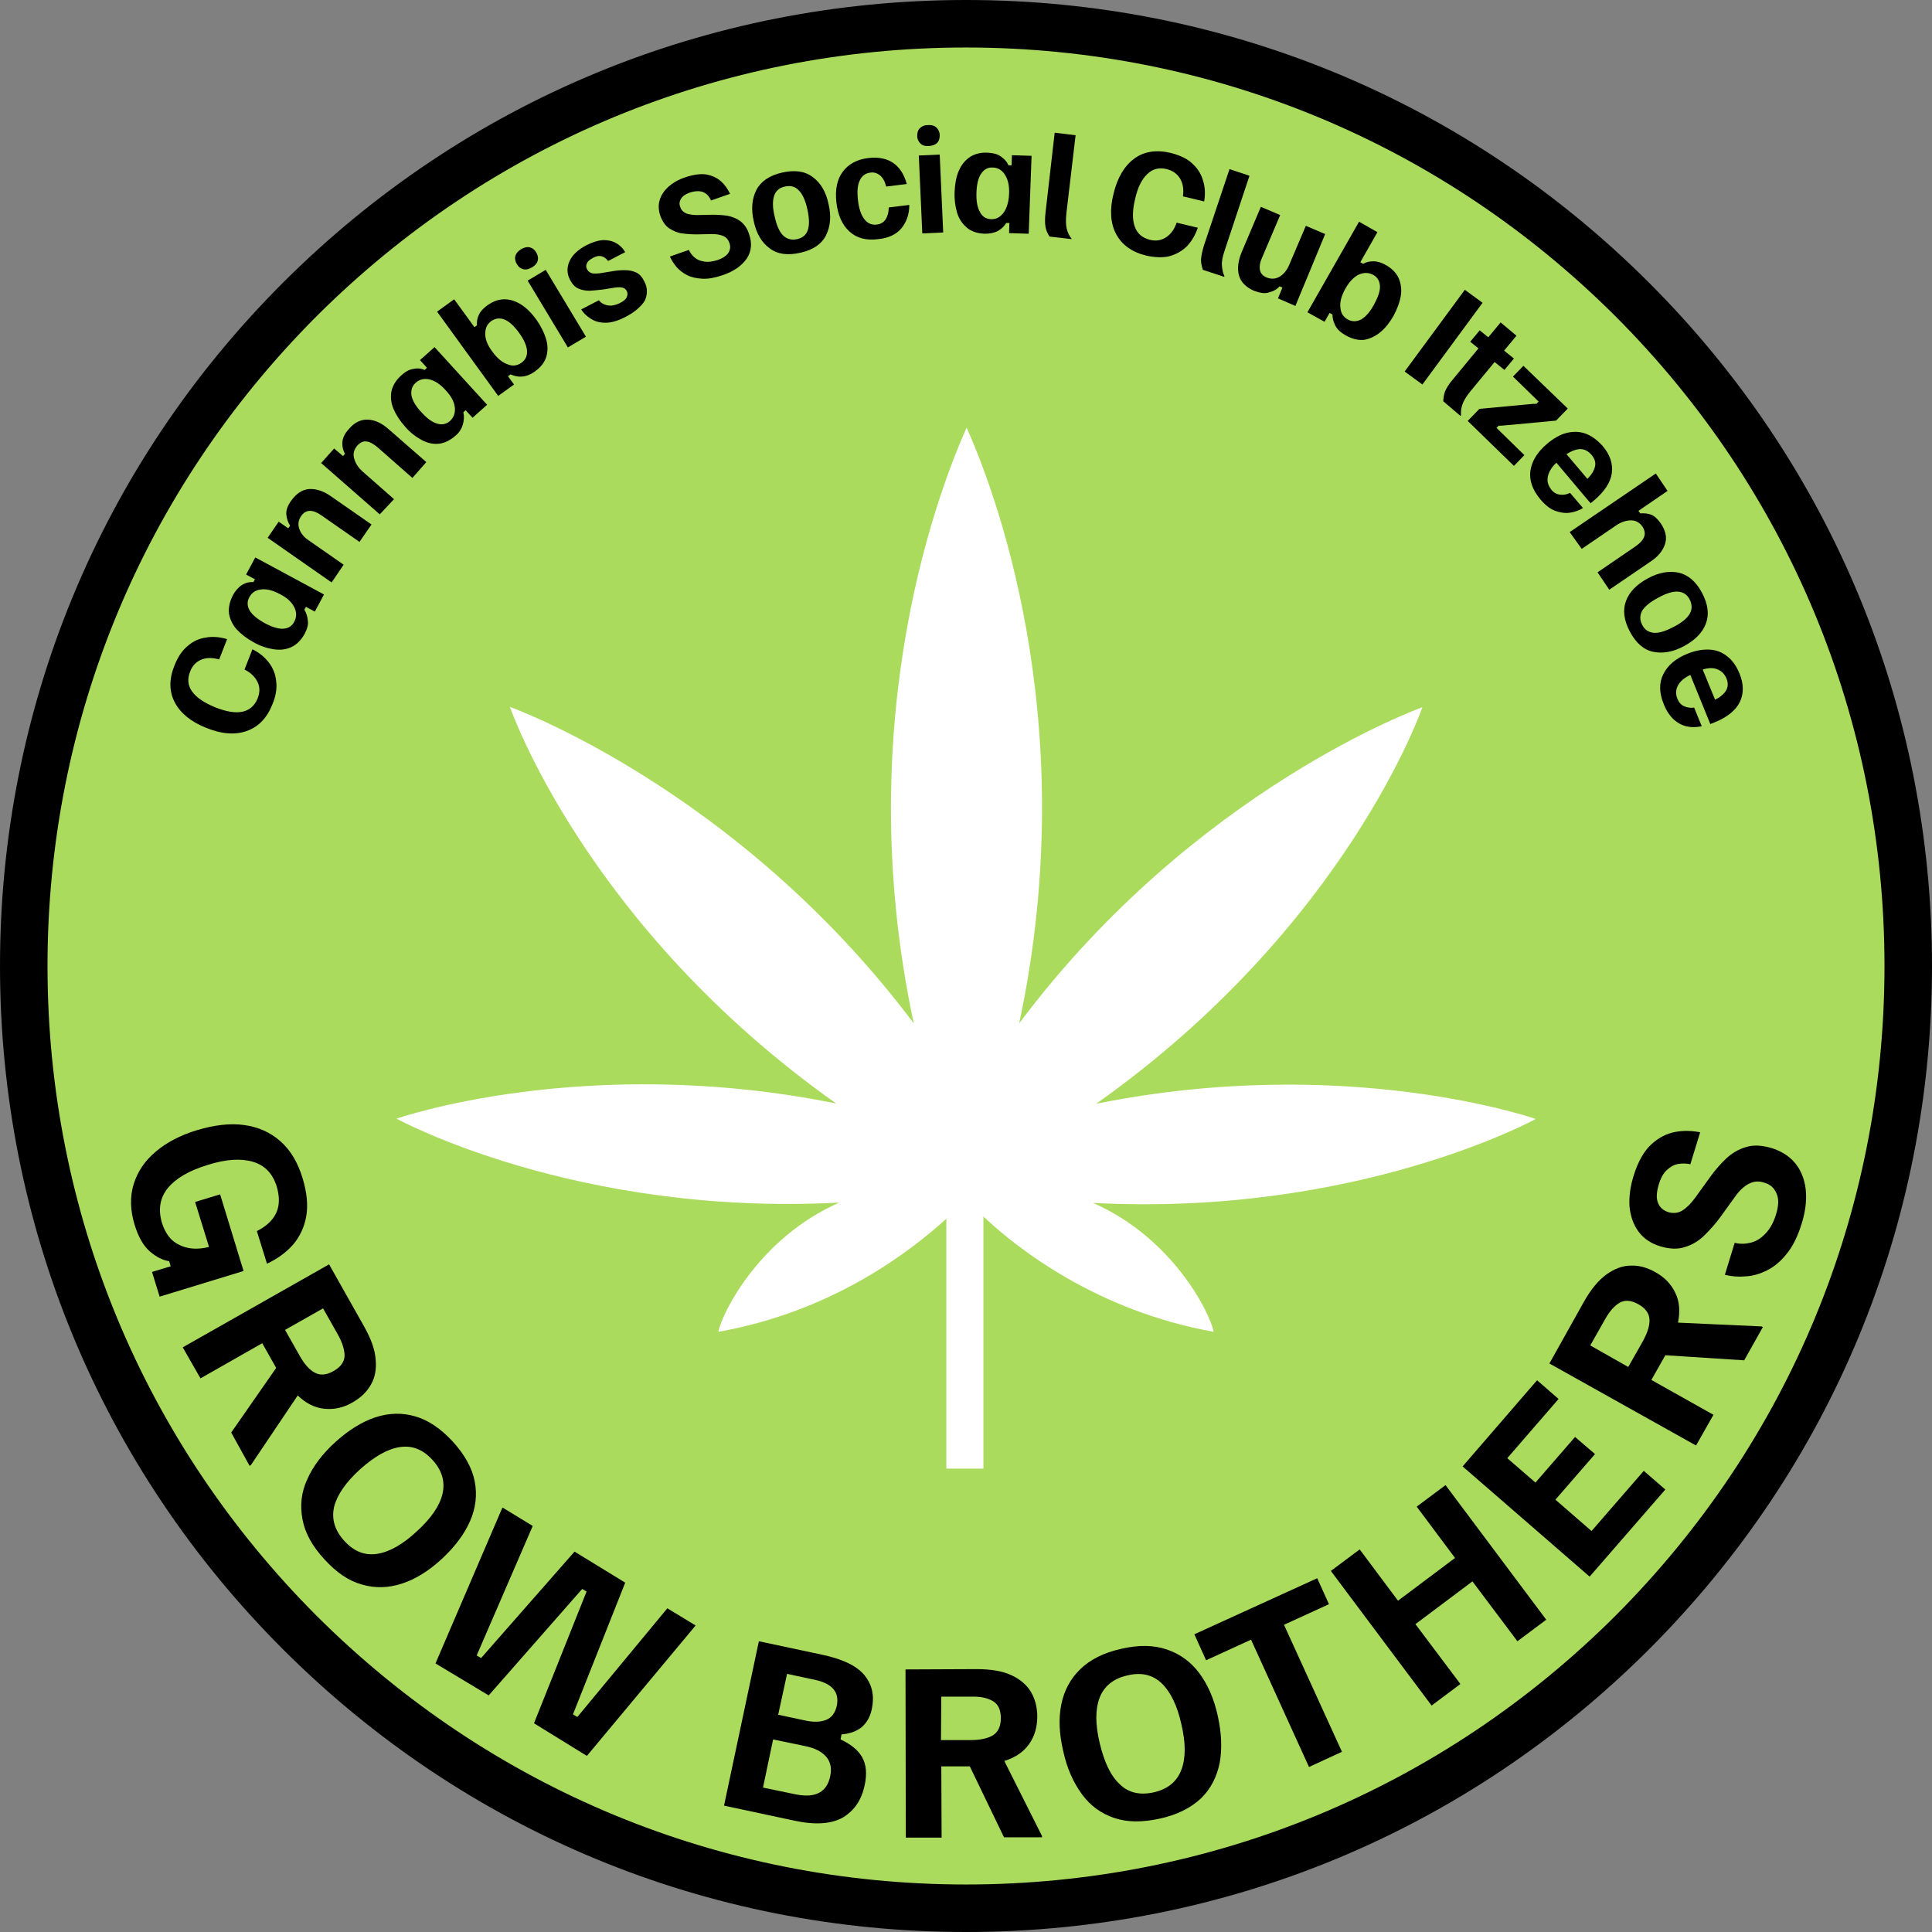 <?xml version="1.0" encoding="utf-8"?>
<!-- Generator: Adobe Illustrator 25.0.1, SVG Export Plug-In . SVG Version: 6.00 Build 0)  -->
<svg version="1.1" id="Ebene_1" xmlns="http://www.w3.org/2000/svg" xmlns:xlink="http://www.w3.org/1999/xlink" x="0px" y="0px"
	 viewBox="0 0 610 610" style="enable-background:new 0 0 610 610;" xml:space="preserve">
<rect x="0" y="0" width="610" height="610" fill="#808080" stroke="none"/>
<style type="text/css">
	.st0{fill:#AADB5D;}
	.st1{fill:#FFFFFF;}
</style>
<g>
	<g>
		<g>
			<path class="st0" d="M305,602.5c-79.5,0-154.2-30.9-210.4-87.1S7.5,384.5,7.5,305c0-79.5,30.9-154.2,87.1-210.4
				S225.5,7.5,305,7.5s154.2,30.9,210.4,87.1s87.1,130.9,87.1,210.4c0,79.5-30.9,154.2-87.1,210.4S384.5,602.5,305,602.5z"/>
			<path d="M305,610c-81.5,0-158.1-31.7-215.7-89.3C31.7,463.1,0,386.5,0,305c0-81.5,31.7-158.1,89.3-215.7S223.5,0,305,0
				s158.1,31.7,215.7,89.3C578.3,146.9,610,223.5,610,305c0,81.5-31.7,158.1-89.3,215.7C463.1,578.3,386.5,610,305,610z M305,15
				c-77.5,0-150.3,30.2-205.1,84.9C45.2,154.7,15,227.5,15,305c0,77.5,30.2,150.3,84.9,205.1C154.7,564.8,227.5,595,305,595
				c77.5,0,150.3-30.2,205.1-84.9C564.8,455.3,595,382.5,595,305c0-77.5-30.2-150.3-84.9-205.1C455.3,45.2,382.5,15,305,15z"/>
		</g>
		<g>
			<path d="M86,222.4c-1.7,4.3-4.4,7.1-8.1,8.4c-3.7,1.3-7.9,1-12.8-1c-4.8-1.9-8.1-4.6-9.9-8c-1.8-3.4-1.9-7.3-0.1-11.7
				c1-2.6,2.4-4.7,4.1-6.1c1.7-1.5,3.6-2.4,5.8-2.7c2.1-0.4,4.4-0.2,6.7,0.5l-2.5,6.4c-2.2-0.6-4.1-0.6-5.7,0.1
				c-1.6,0.7-2.8,1.9-3.5,3.8c-0.9,2.3-0.7,4.4,0.7,6.3c1.4,1.9,3.8,3.5,7.2,4.9c3.5,1.4,6.4,1.9,8.7,1.4c2.2-0.5,3.8-1.9,4.7-4.1
				c0.8-1.9,0.8-3.7,0-5.3c-0.8-1.6-2.1-2.9-4.1-3.9l2.5-6.4c2.2,1.1,3.9,2.5,5.2,4.2c1.3,1.7,2.1,3.7,2.3,5.9
				C87.5,217.3,87.1,219.8,86,222.4z"/>
			<path d="M96.2,200.1c-1.1,2-2.5,3.4-4.2,4.2c-1.7,0.8-3.5,1-5.6,0.7c-2-0.3-4.2-1-6.3-2.2c-2.2-1.2-4-2.6-5.4-4.1
				c-1.3-1.5-2.1-3.2-2.4-5c-0.2-1.8,0.2-3.7,1.2-5.7c0.8-1.5,1.8-2.6,2.9-3.3c1.1-0.7,2.3-1,3.6-0.9l0.5-0.9l-2.8-1.5l2.9-5.4
				l21.7,11.7l-2.9,5.4l-2.8-1.5l-0.5,0.9c0.6,1,1,2.2,1.1,3.5C97.4,197.1,97,198.6,96.2,200.1z M92.9,196.3c0.8-1.5,0.8-3,0-4.6
				c-0.8-1.6-2.3-3-4.5-4.1c-2.2-1.2-4.2-1.7-5.9-1.5c-1.8,0.2-3,1-3.8,2.5c-0.7,1.3-0.7,2.7,0.1,4.1c0.8,1.4,2.4,2.7,4.7,4
				c2.4,1.3,4.4,1.9,6,1.8C91,198.4,92.2,197.7,92.9,196.3z"/>
			<path d="M104.7,183.9l-20.2-14.1l3.5-5.1l3,2.1l0.6-0.8c-0.7-1.1-1.1-2.3-1.2-3.6c-0.1-1.3,0.4-2.8,1.6-4.4
				c1.6-2.2,3.4-3.4,5.6-3.6c2.2-0.1,4.5,0.6,6.9,2.3l12.8,8.9l-3.8,5.5l-11.9-8.3c-1.4-1-2.6-1.5-3.7-1.5c-1.1,0-2,0.5-2.8,1.6
				c-0.9,1.3-1.1,2.7-0.6,4.1c0.5,1.4,1.5,2.7,3.1,3.7l10.9,7.6L104.7,183.9z"/>
			<path d="M119.9,162.4l-18.5-16.2l4.1-4.6l2.8,2.4l0.6-0.7c-0.6-1.2-0.9-2.4-0.8-3.7c0.1-1.3,0.7-2.7,2.1-4.2c1.8-2.1,3.8-3,6-2.9
				c2.2,0.1,4.4,1.1,6.6,3.1l11.8,10.3l-4.4,5l-10.9-9.6c-1.3-1.1-2.5-1.8-3.5-1.9c-1.1-0.2-2.1,0.3-3,1.3c-1,1.2-1.4,2.5-1,4
				c0.4,1.5,1.2,2.8,2.6,4.1l10,8.8L119.9,162.4z"/>
			<path d="M143.9,137.5c-1.7,1.5-3.5,2.4-5.3,2.6c-1.8,0.2-3.7-0.2-5.5-1.2c-1.8-1-3.6-2.3-5.2-4.2c-1.7-1.9-2.9-3.8-3.7-5.7
				c-0.8-1.9-0.9-3.7-0.6-5.5c0.4-1.8,1.4-3.4,3-4.9c1.3-1.2,2.5-1.9,3.8-2.1c1.3-0.3,2.5-0.2,3.7,0.3l0.7-0.7l-2.2-2.4l4.6-4.1
				l16.6,18.2l-4.6,4.1l-2.2-2.4l-0.7,0.7c0.3,1.2,0.2,2.4-0.1,3.6S145.2,136.4,143.9,137.5z M142.1,132.9c1.2-1.1,1.7-2.6,1.5-4.3
				c-0.2-1.8-1.2-3.6-2.9-5.4c-1.7-1.9-3.4-3-5.1-3.4c-1.7-0.4-3.2,0-4.4,1.1c-1.1,1-1.5,2.3-1.3,3.9c0.3,1.6,1.3,3.4,3.2,5.4
				c1.8,2,3.5,3.2,5.1,3.6C139.6,134.2,141,133.9,142.1,132.9z"/>
			<path d="M169,117.2c-1.5,1.1-2.9,1.6-4.2,1.7c-1.3,0.1-2.5-0.2-3.6-0.7l-0.8,0.6l1.9,2.6l-5,3.6L138,98.4l5.4-3.9l6.4,8.8
				l0.8-0.6c-0.1-1.2,0.1-2.3,0.6-3.3c0.5-1.1,1.4-2.1,2.7-3c1.8-1.3,3.6-1.9,5.4-1.9c1.8,0,3.6,0.6,5.3,1.7
				c1.7,1.1,3.3,2.7,4.8,4.8c1.4,2,2.4,4,3,6c0.6,2,0.6,3.9,0.1,5.6C172,114.3,170.8,115.9,169,117.2z M164.7,114.5
				c1.2-0.9,1.8-2.1,1.7-3.7c-0.1-1.6-0.9-3.5-2.5-5.7c-1.6-2.2-3.1-3.6-4.6-4.2c-1.5-0.6-2.8-0.4-4.1,0.4c-1.4,1-2,2.3-2,4.1
				c0,1.8,0.8,3.7,2.3,5.7c1.5,2,3,3.3,4.7,3.9C161.8,115.7,163.3,115.5,164.7,114.5z"/>
			<path d="M168,84.4c-1,0.6-1.9,0.8-2.8,0.6c-0.8-0.2-1.5-0.7-2-1.6c-0.5-0.8-0.7-1.7-0.5-2.5c0.2-0.8,0.8-1.6,1.8-2.2
				c1-0.6,1.9-0.8,2.8-0.6c0.8,0.2,1.5,0.7,2,1.6s0.7,1.7,0.5,2.5C169.6,83.1,169,83.8,168,84.4z M179.3,109.7l-12.7-21.1l5.7-3.4
				l12.7,21.1L179.3,109.7z"/>
			<path d="M197.6,100c-2.4,1.3-4.6,1.9-6.4,1.9c-1.8,0-3.4-0.4-4.7-1.3c-1.3-0.8-2.3-1.8-3-2.9l5.6-2.9c0.4,0.6,1,1,1.7,1.3
				c0.7,0.3,1.4,0.4,2.2,0.4c0.8-0.1,1.7-0.3,2.7-0.8c1.2-0.6,1.9-1.2,2.2-1.9c0.3-0.7,0.3-1.3,0-1.9c-0.3-0.6-0.8-1-1.5-1.1
				c-0.7-0.2-1.6-0.1-2.9,0.1l-3.1,0.5c-1.5,0.2-2.9,0.3-4.2,0.4c-1.3,0-2.5-0.2-3.6-0.7c-1.1-0.5-1.9-1.4-2.6-2.7
				c-1-1.9-1.1-3.9-0.2-5.9c0.9-2,2.7-3.7,5.4-5.1c2-1,3.7-1.5,5.3-1.6c1.6,0,2.9,0.3,4.1,1c1.2,0.7,2.1,1.6,2.8,2.8l-5.4,2.8
				c-0.6-0.8-1.3-1.3-2.1-1.5c-0.9-0.2-1.8,0-2.8,0.6c-0.9,0.5-1.6,1-1.8,1.7c-0.3,0.6-0.3,1.2,0.1,1.9c0.3,0.6,0.9,1,1.6,1.2
				c0.7,0.1,1.7,0.1,2.9-0.1l3.1-0.5c1.5-0.3,2.9-0.4,4.2-0.4c1.3,0,2.5,0.2,3.6,0.7c1.1,0.5,1.9,1.4,2.6,2.8c1.1,2,1.1,4.1,0.2,6.1
				C202.5,96.7,200.5,98.5,197.6,100z"/>
			<path d="M228.1,86.9c-2.4,0.8-4.4,1.2-6.3,1.1c-1.8-0.1-3.4-0.4-4.8-1.1c-1.4-0.7-2.5-1.6-3.4-2.6c-0.9-1.1-1.6-2.2-2.1-3.3
				l6-2.1c0.4,0.9,1,1.7,1.8,2.4c0.8,0.7,1.8,1.1,3.1,1.3c1.2,0.2,2.6,0,4.2-0.5c1.7-0.6,2.8-1.4,3.4-2.3c0.6-1,0.7-2,0.3-3.1
				c-0.4-1.1-1-1.8-2-2.2c-0.9-0.4-2.1-0.6-3.4-0.6l-4.9,0.1c-1.6,0-3.1-0.1-4.6-0.3c-1.5-0.2-2.9-0.8-4.1-1.6
				c-1.2-0.8-2.1-2.1-2.8-3.9c-0.6-1.8-0.7-3.5-0.2-5.1c0.5-1.6,1.4-2.9,2.8-4.2c1.4-1.2,3.1-2.2,5.2-2.9c2.7-0.9,5-1.2,6.8-0.9
				c1.9,0.4,3.4,1.1,4.6,2.2c1.2,1.1,2.1,2.4,2.8,3.9l-6,2.1c-0.3-0.7-0.7-1.3-1.3-1.9c-0.6-0.5-1.3-0.9-2.2-1c-0.9-0.1-2,0-3.2,0.4
				c-1.4,0.5-2.4,1.2-2.8,2c-0.5,0.8-0.6,1.7-0.2,2.6c0.3,1,1,1.6,1.9,2c0.9,0.3,2,0.5,3.4,0.5l4.9-0.1c1.6,0,3.1,0.1,4.6,0.3
				c1.5,0.3,2.9,0.8,4.1,1.7c1.2,0.9,2.2,2.2,2.8,4.1c1,2.8,0.8,5.4-0.7,7.7C234.2,83.9,231.7,85.7,228.1,86.9z"/>
			<path d="M252.7,79.8c-4,0.9-7.2,0.5-9.7-1.4c-2.5-1.8-4.2-4.7-5-8.5c-0.9-3.8-0.6-7.1,0.8-9.9c1.4-2.7,4.1-4.6,8.1-5.5
				c4-0.9,7.2-0.5,9.7,1.4c2.5,1.8,4.2,4.7,5,8.5c0.9,3.8,0.6,7.1-0.8,9.9C259.4,77.1,256.7,78.9,252.7,79.8z M251.7,75.5
				c1.8-0.4,2.9-1.4,3.4-3c0.5-1.6,0.4-3.8-0.2-6.5c-0.6-2.7-1.5-4.7-2.7-5.9c-1.1-1.2-2.6-1.6-4.4-1.2c-1.8,0.4-2.9,1.4-3.4,3
				c-0.5,1.6-0.5,3.7,0.2,6.5c0.6,2.8,1.5,4.8,2.7,6C248.5,75.5,250,75.9,251.7,75.5z"/>
			<path d="M277.3,75.5c-3.8,0.5-6.8-0.3-9.1-2.4c-2.3-2.1-3.6-5.1-4.1-9c-0.5-4.2,0.2-7.5,2-9.9s4.5-3.9,8.1-4.3
				c3.2-0.4,5.9,0.2,7.9,1.6c2.1,1.5,3.4,3.7,4.2,6.6l-6.5,0.8c-0.4-1.6-1-2.7-1.9-3.5c-0.9-0.7-1.9-1.1-3.1-0.9
				c-1.6,0.2-2.7,1-3.4,2.6c-0.7,1.5-0.8,3.6-0.5,6.2c0.3,2.6,1,4.6,2,5.9c1,1.3,2.3,1.9,3.9,1.7c1.2-0.1,2.2-0.7,2.8-1.6
				s1-2.2,1-3.8l6.5-0.8c0,3-0.9,5.4-2.5,7.4C283,74,280.5,75.2,277.3,75.5z"/>
			<path d="M293.3,46.1c-1.2,0.1-2.1-0.2-2.7-0.8c-0.6-0.6-1-1.4-1-2.4c0-1,0.2-1.8,0.8-2.4c0.6-0.6,1.4-1,2.6-1
				c1.2-0.1,2.1,0.2,2.7,0.8c0.6,0.6,1,1.4,1,2.4c0,1-0.2,1.8-0.8,2.4C295.3,45.7,294.5,46,293.3,46.1z M291.2,73.7l-1.1-24.6
				l6.6-0.3l1.1,24.6L291.2,73.7z"/>
			<path d="M310.9,73.8c-2.3-0.1-4.2-0.7-5.6-1.9c-1.4-1.2-2.5-2.7-3.1-4.7c-0.6-2-0.9-4.2-0.8-6.6c0.1-2.5,0.5-4.8,1.3-6.6
				c0.8-1.9,1.9-3.3,3.5-4.4c1.5-1,3.4-1.5,5.6-1.4c1.7,0.1,3.1,0.4,4.2,1.2s1.9,1.6,2.4,2.8l1,0l0.1-3.2l6.2,0.2l-0.9,24.6
				l-6.2-0.2l0.1-3.2l-1,0c-0.6,1-1.5,1.9-2.6,2.5C314,73.5,312.6,73.8,310.9,73.8z M312.8,69.2c1.7,0.1,3-0.6,4.1-2.1
				c1-1.4,1.6-3.4,1.7-5.9c0.1-2.5-0.3-4.5-1.3-6c-0.9-1.5-2.3-2.3-3.9-2.3c-1.5-0.1-2.7,0.6-3.6,1.9c-0.9,1.3-1.4,3.3-1.5,6
				c-0.1,2.7,0.3,4.8,1.1,6.1C310.1,68.4,311.3,69.1,312.8,69.2z"/>
			<path d="M331.4,74.7c-0.7-1-1.1-2-1.3-3.1c-0.2-1.1-0.2-2.6,0-4.4l2.9-25.3l6.6,0.8l-2.9,24.6c-0.2,2.1-0.2,3.7,0.1,4.9
				c0.3,1.2,0.8,2.3,1.5,3.1l0,0.2L331.4,74.7z"/>
			<path d="M361.9,80.7c-4.5-1.1-7.7-3.4-9.5-6.8c-1.8-3.4-2.1-7.7-0.8-12.8c1.2-5,3.4-8.7,6.5-11c3.1-2.3,7-2.9,11.6-1.8
				c2.7,0.7,5,1.7,6.6,3.2c1.7,1.5,2.9,3.3,3.5,5.4c0.7,2.1,0.8,4.3,0.4,6.7l-6.7-1.6c0.3-2.2,0-4.1-0.9-5.6c-0.9-1.5-2.3-2.5-4.2-3
				c-2.4-0.6-4.5-0.1-6.2,1.6c-1.7,1.6-3,4.2-3.8,7.8c-0.9,3.7-0.9,6.6-0.1,8.8c0.8,2.2,2.4,3.5,4.7,4.1c2,0.5,3.7,0.2,5.2-0.8
				c1.5-1,2.6-2.5,3.3-4.6l6.7,1.6c-0.8,2.3-1.9,4.2-3.4,5.8c-1.5,1.5-3.4,2.6-5.6,3.2C367.1,81.4,364.6,81.3,361.9,80.7z"/>
			<path d="M379.8,85.2c-0.4-1.1-0.6-2.2-0.6-3.3c0.1-1.2,0.4-2.6,0.9-4.3l8.1-24.2l6.3,2.1L386.7,79c-0.7,2-1,3.6-0.9,4.8
				c0.1,1.3,0.3,2.4,0.8,3.4l-0.1,0.2L379.8,85.2z"/>
			<path d="M395.9,91.8c-2.5-1.1-4.1-2.7-4.7-4.8c-0.6-2.1-0.3-4.6,0.8-7.3l6.1-14.4l6.1,2.6l-5.7,13.4c-0.7,1.5-0.9,2.8-0.7,3.9
				c0.2,1.1,0.9,1.9,2.1,2.4c1.5,0.6,2.9,0.5,4.2-0.3c1.3-0.8,2.3-2.1,3-3.8l5.2-12.2l6.1,2.6L409,96.6l-5.5-2.4l1.4-3.4l-0.9-0.4
				c-0.9,1-2,1.6-3.3,1.9C399.4,92.8,397.8,92.5,395.9,91.8z"/>
			<path d="M424.9,105.9c-1.6-0.9-2.7-1.9-3.3-3.1c-0.6-1.2-0.9-2.3-0.9-3.5l-0.9-0.5l-1.6,2.8l-5.4-3L429.1,70l5.8,3.3l-5.4,9.5
				l0.9,0.5c1-0.6,2.1-0.8,3.3-0.8c1.2,0,2.5,0.4,3.9,1.2c1.9,1.1,3.2,2.4,4,4.1c0.7,1.6,1,3.5,0.7,5.5c-0.3,2-1.1,4.1-2.3,6.4
				c-1.2,2.1-2.6,3.9-4.2,5.2c-1.6,1.3-3.3,2.1-5.1,2.4C428.8,107.5,426.9,107,424.9,105.9z M425.6,100.9c1.3,0.7,2.7,0.7,4.1,0
				c1.4-0.8,2.8-2.3,4.1-4.7c1.3-2.4,2-4.3,1.9-5.9c-0.1-1.6-0.8-2.8-2.1-3.5c-1.5-0.8-3-0.8-4.6-0.1c-1.6,0.8-3,2.3-4.2,4.4
				c-1.2,2.2-1.8,4.1-1.6,5.9C423.3,98.8,424.1,100.1,425.6,100.9z"/>
			<path d="M443.5,117.3l19-25.8l5.6,4.1l-19,25.8L443.5,117.3z"/>
			<path d="M455.7,126.7c0-1,0.2-2,0.5-3c0.4-1,1.2-2.4,2.6-4l8-9.7l-2.6-2.1l3-3.6l2.7,2.2l3.9-4.7l5,4.2l-3.9,4.7l3.1,2.5l-3,3.6
				l-3.1-2.5l-7.6,9.2c-1.4,1.7-2.2,3.1-2.6,4.3c-0.4,1.2-0.5,2.3-0.4,3.3l-0.2,0.2L455.7,126.7z"/>
			<path d="M463.4,132.9l3.7-3.8l13.8-1.3c0.8-0.1,1.5-0.1,2.2-0.2c0.7-0.1,1.4-0.1,2-0.1l0.7-0.7l-8.1-7.9l3.3-3.4l14,13.5
				l-3.7,3.8l-13.8,1.3c-0.8,0.1-1.5,0.1-2.3,0.2c-0.7,0.1-1.4,0.1-2,0.1l-0.7,0.7l8.8,8.6l-3.3,3.4L463.4,132.9z"/>
			<path d="M486.3,157.6c-2.5-3-3.5-6-3.1-9c0.5-3.1,2.2-5.9,5.3-8.5c2-1.7,4.1-2.9,6.1-3.4c2.1-0.5,4-0.5,6,0.2
				c1.9,0.7,3.7,2,5.4,3.9c2.4,2.8,3.3,5.7,2.9,8.6c-0.4,2.9-2.3,5.8-5.6,8.6l-1.1,0.9l-10.8-12.8c-1.5,1.4-2.4,2.9-2.7,4.4
				c-0.3,1.5,0.1,2.8,1.1,4.1c0.8,1,1.8,1.5,2.9,1.6c1.1,0.1,2.1-0.1,3-0.6l4.1,4.8c-1.3,0.8-2.7,1.3-4.3,1.5
				c-1.5,0.2-3.1-0.1-4.7-0.7C489.3,160.6,487.8,159.4,486.3,157.6z M494.6,143.4l6.6,7.8c1.3-1.3,2.1-2.6,2.4-3.9
				c0.3-1.3-0.1-2.5-1.1-3.7c-1-1.1-2.1-1.8-3.5-1.8C497.8,141.8,496.3,142.3,494.6,143.4z"/>
			<path d="M495.6,168l27.2-18.5l3.7,5.5l-9.2,6.3l0.6,0.8c1.2-0.1,2.3,0,3.4,0.4c1.1,0.4,2.1,1.4,3.1,2.8c1.5,2.3,2,4.4,1.3,6.5
				c-0.7,2.1-2.2,4-4.7,5.6l-12.9,8.8l-3.7-5.5l12-8.2c1.4-1,2.3-1.9,2.7-3c0.4-1,0.2-2.1-0.5-3.2c-0.9-1.3-2.1-2-3.6-2
				c-1.5,0-3.1,0.5-4.6,1.5l-11,7.5L495.6,168z"/>
			<path d="M514.6,199.4c-1.9-3.6-2.3-6.8-1.2-9.7c1.1-2.9,3.4-5.2,6.9-7.1c3.5-1.9,6.7-2.4,9.7-1.8c3,0.7,5.5,2.8,7.4,6.4
				c1.9,3.6,2.3,6.8,1.2,9.7c-1.1,2.9-3.4,5.2-6.9,7.1c-3.5,1.9-6.7,2.4-9.7,1.8S516.5,203,514.6,199.4z M518.5,197.3
				c0.8,1.6,2.1,2.4,3.8,2.5c1.7,0.1,3.7-0.6,6.2-1.9c2.5-1.3,4.2-2.7,5-4.1c0.8-1.4,0.8-2.9,0-4.5c-0.8-1.6-2.1-2.4-3.7-2.5
				c-1.6-0.1-3.7,0.5-6.2,1.9c-2.5,1.3-4.2,2.7-5.1,4.1C517.7,194.3,517.7,195.8,518.5,197.3z"/>
			<path d="M525.3,222.3c-1.5-3.6-1.5-6.8-0.1-9.5c1.4-2.8,3.9-4.9,7.6-6.4c2.5-1,4.8-1.4,6.9-1.3c2.1,0.1,4,0.8,5.6,2.1
				c1.6,1.2,2.9,3,3.9,5.4c1.4,3.4,1.4,6.4,0.1,9.1c-1.3,2.6-4,4.8-8,6.4l-1.3,0.5l-6.3-15.5c-1.9,0.9-3.2,2-3.9,3.3
				c-0.7,1.3-0.8,2.7-0.2,4.2c0.5,1.2,1.2,2,2.2,2.4c1,0.4,2,0.6,3.1,0.4l2.4,5.9c-1.5,0.3-3,0.4-4.5,0.1c-1.5-0.3-2.9-1-4.2-2.1
				C527.2,226,526.1,224.4,525.3,222.3z M537.6,211.4l3.9,9.5c1.7-0.8,2.8-1.8,3.5-2.9c0.6-1.1,0.7-2.4,0.1-3.8
				c-0.6-1.4-1.5-2.3-2.7-2.8C541.1,210.8,539.5,210.8,537.6,211.4z"/>
		</g>
		<g>
			<path d="M42.5,386.7c-1.4-4.6-1.5-8.9-0.3-12.8c1.2-3.9,3.5-7.4,7-10.3c3.4-2.9,7.8-5.2,13.1-6.8c5.4-1.6,10.3-2.2,14.7-1.6
				c4.5,0.6,8.3,2.3,11.5,5.1c3.2,2.8,5.6,6.8,7.1,11.9c1.3,4.4,1.7,8.3,1.1,11.8c-0.6,3.4-2,6.4-4.1,8.9c-2.2,2.5-4.9,4.5-8.3,6.1
				l-3.2-10.3c3-1.5,5-3.4,6.1-5.7c1.1-2.4,1.1-5.1,0.2-8.3c-1.3-4.2-3.8-6.8-7.6-7.9s-8.5-0.8-14.2,1c-5.9,1.8-10,4.2-12.6,7.3
				c-2.5,3.1-3.1,6.7-1.9,10.9c1.1,3.5,2.9,5.9,5.6,7.1c2.6,1.3,5.8,1.5,9.3,0.6l-4.4-14.2l7.9-2.4l7.4,24.2l-26.5,8.1l-2.4-7.8
				l5.9-1.8l-0.5-1.6c-2-0.3-4-1.3-6-3C45.3,393.4,43.7,390.6,42.5,386.7z"/>
			<path d="M57.7,425.4l46.2-26.2l11,19.5c2.2,3.9,3.5,7.4,3.7,10.5c0.3,3.1-0.2,5.8-1.5,8c-1.3,2.3-3.2,4.1-5.8,5.6
				c-2.9,1.7-5.9,2.3-8.9,2c-3-0.3-5.8-1.7-8.4-4.2l-14.8,22l-0.4,0.2L73,452.3l14.2-20.4l-4.4-7.8l-19.5,11.1L57.7,425.4z
				 M90,419.9l4.7,8.3c1.4,2.5,3,4.3,4.7,5.2c1.7,0.9,3.6,0.8,5.9-0.5c2.3-1.3,3.4-2.9,3.5-4.8c0-1.9-0.7-4.2-2.1-6.7l-4.7-8.3
				L90,419.9z"/>
			<path d="M102.4,492.3c-3.8-4.1-6.1-8.3-6.9-12.6c-0.8-4.3-0.4-8.5,1.5-12.6c1.8-4.1,4.8-8.1,8.9-11.8c4.2-3.8,8.4-6.4,12.6-7.8
				c4.3-1.4,8.5-1.5,12.6-0.3c4.2,1.2,8.1,3.9,11.9,8c3.8,4.2,6.1,8.4,6.9,12.6c0.8,4.2,0.3,8.4-1.5,12.5c-1.8,4.1-4.8,8.1-8.9,11.9
				c-4.1,3.8-8.3,6.4-12.6,7.8c-4.3,1.4-8.5,1.5-12.6,0.3C110.2,499.2,106.2,496.5,102.4,492.3z M108.7,486.5
				c3.1,3.4,6.5,4.7,10.4,4.1c3.9-0.6,8.1-3,12.5-7.1c4.5-4.1,7.2-8,8.1-11.8s-0.1-7.4-3.1-10.7c-3.1-3.4-6.5-4.7-10.4-4.1
				c-3.9,0.6-8,3-12.5,7c-4.5,4.1-7.2,8-8.2,11.8C104.6,479.6,105.7,483.2,108.7,486.5z"/>
			<path d="M137.5,525.2l21-48.9l0.2-0.3l9.5,5.8l-17.7,40.9l1.4,0.8l29.5-33.6l16,9.8l-16.5,41.6l1.4,0.8l28.4-34.3l8.9,5.4
				l-0.2,0.3l-34.1,40.9l-16.7-10.3l16.6-41.6l-1.4-0.8l-29.5,33.6L137.5,525.2z"/>
			<path d="M228.6,570.1l11-51.9l20.2,4.3c6.4,1.4,10.8,3.5,13.2,6.5c2.4,3,3.1,6.4,2.3,10.4c-0.5,2.6-1.6,4.5-3.2,5.9
				c-1.6,1.3-3.7,2.1-6.4,2.3l-0.3,1.6c3.2,1.5,5.5,3.3,6.8,5.6c1.3,2.3,1.6,5.2,0.8,8.9c-1,4.6-3.2,7.9-6.8,10.1
				c-3.6,2.1-8.8,2.5-15.6,1L228.6,570.1z M240.9,564.4l10.1,2.1c3.4,0.7,5.9,0.5,7.7-0.5c1.8-1,2.9-2.7,3.4-5.1
				c0.6-2.6,0.1-4.7-1.3-6.3c-1.4-1.6-3.6-2.7-6.6-3.3l-10.1-2.1L240.9,564.4z M245.7,541.4l8.9,1.9c2.5,0.5,4.6,0.4,6.3-0.3
				c1.7-0.7,2.8-2.2,3.3-4.4c0.9-4.3-1.4-7-6.8-8.2l-8.9-1.9L245.7,541.4z"/>
			<path d="M286,580.2l-0.1-53.1l22.4-0.1c4.5,0,8.2,0.6,11,1.9c2.8,1.3,4.9,3.1,6.2,5.3s2,4.8,2,7.8c0,3.4-0.9,6.3-2.6,8.7
				c-1.8,2.5-4.3,4.2-7.8,5.3l11.9,23.7l0,0.4l-12,0l-10.8-22.4l-9,0l0.1,22.5L286,580.2z M297.1,549.4l9.5,0c2.9,0,5.2-0.5,6.9-1.5
				c1.6-1,2.5-2.8,2.5-5.4c0-2.6-0.8-4.4-2.5-5.4c-1.7-1-4-1.5-6.8-1.4l-9.5,0L297.1,549.4z"/>
			<path d="M366.2,574.2c-5.5,1.2-10.2,1.2-14.4-0.2c-4.1-1.4-7.5-3.8-10.2-7.5s-4.7-8.1-5.9-13.6c-1.3-5.5-1.5-10.4-0.6-14.8
				c0.9-4.4,2.9-8.1,6-11.1c3.1-3,7.4-5.2,12.9-6.4c5.5-1.3,10.3-1.2,14.4,0.2c4.1,1.4,7.5,3.8,10.2,7.4c2.7,3.6,4.7,8.1,5.9,13.6
				c1.2,5.4,1.4,10.4,0.6,14.8c-0.9,4.4-2.8,8.2-5.9,11.2C376,570.8,371.7,573,366.2,574.2z M364.3,565.9c4.4-1,7.3-3.4,8.7-7.1
				c1.4-3.7,1.4-8.5,0-14.4c-1.3-5.9-3.4-10.2-6.2-12.9c-2.8-2.7-6.4-3.6-10.9-2.5c-4.4,1-7.3,3.4-8.7,7c-1.4,3.7-1.4,8.4,0,14.3
				c1.4,5.9,3.4,10.3,6.3,13C356.2,566,359.8,566.9,364.3,565.9z"/>
			<path d="M413.3,557.9L395,517.7l-14.2,6.5l-3.7-8.2l38.8-17.7l3.7,8.2l-14.2,6.5l18.3,40.1L413.3,557.9z"/>
			<path d="M452,538.5L420.2,496l9.1-6.8l12.1,16.2l18-13.5l-12.1-16.2l9.1-6.8l31.8,42.5l-9.1,6.8l-14.2-18.9l-18,13.5l14.2,18.9
				L452,538.5z"/>
			<path d="M501.9,497.8L461.8,463l23.5-27.2l6.8,5.9l-16.2,18.7l8.9,7.7l12.5-14.4l6.3,5.4l-12.5,14.4l11.4,9.9l16.5-19l6.8,5.9
				L501.9,497.8z"/>
			<path d="M535.5,456.4l-46.3-25.9l10.9-19.5c2.2-3.9,4.6-6.8,7.1-8.6c2.5-1.8,5.1-2.8,7.7-2.8c2.6-0.1,5.2,0.6,7.8,2.1
				c2.9,1.6,5,3.8,6.3,6.6c1.3,2.7,1.5,5.8,0.8,9.3l26.4,1.2l0.4,0.2l-5.9,10.5l-24.9-1.6l-4.4,7.8l19.6,11L535.5,456.4z
				 M514.1,431.6l4.7-8.3c1.4-2.6,2.1-4.8,2-6.7c-0.1-1.9-1.2-3.5-3.5-4.8c-2.3-1.3-4.3-1.4-5.9-0.5c-1.7,1-3.2,2.7-4.6,5.2
				l-4.7,8.3L514.1,431.6z"/>
			<path d="M568.8,386.5c-1.2,3.9-2.8,7.1-4.7,9.4c-1.9,2.4-4,4.1-6.2,5.2c-2.2,1.1-4.5,1.8-6.8,1.9c-2.3,0.2-4.5,0-6.5-0.5
				l3.1-10.1c1.6,0.4,3.2,0.4,4.9,0c1.7-0.4,3.3-1.3,4.7-2.8c1.4-1.4,2.6-3.4,3.4-6c0.9-2.8,1-5.1,0.2-6.8c-0.7-1.7-2-2.9-3.9-3.4
				c-1.8-0.6-3.4-0.4-4.9,0.4c-1.5,0.8-2.9,2.1-4.1,3.8l-4.7,6.5c-1.5,2.1-3.2,4-5,5.8s-3.9,3.1-6.2,3.8c-2.3,0.8-4.9,0.7-7.9-0.2
				c-3-0.9-5.3-2.5-6.9-4.7c-1.6-2.2-2.5-4.8-2.8-7.8c-0.2-3,0.2-6.3,1.3-9.8c1.4-4.5,3.3-7.8,5.6-9.9c2.3-2.1,4.8-3.4,7.5-3.9
				c2.7-0.5,5.3-0.4,7.9,0.1l-3.1,10.1c-1.2-0.3-2.5-0.3-3.8-0.1c-1.3,0.2-2.5,0.9-3.6,1.9c-1.1,1-2,2.6-2.6,4.7
				c-0.7,2.4-0.8,4.3-0.2,5.7c0.6,1.5,1.7,2.4,3.2,2.9c1.6,0.5,3.2,0.3,4.5-0.5c1.4-0.9,2.7-2.2,4-4l4.7-6.5c1.5-2.1,3.2-4.1,5-5.8
				c1.8-1.7,3.9-3,6.3-3.7c2.4-0.8,5.1-0.6,8.2,0.3c4.7,1.5,7.9,4.3,9.6,8.5S570.7,380.5,568.8,386.5z"/>
		</g>
	</g>
	<path class="st1" d="M345.1,379.8c83.5,4.4,139.8-26.5,139.8-26.5s-59.4-20.8-138.8-4.8c79.2-56,103-125.2,103-125.2
		s-71.7,25.5-127.3,99.8c20.8-97.5-9.3-171.7-16.6-188.1c-7.3,16.4-37.5,90.6-16.7,188.1C232.7,248.8,161,223.2,161,223.2
		s23.8,69.2,103,125.2c-79.4-16-138.8,4.8-138.8,4.8s56.3,30.9,139.8,26.5c-24.9,10.9-36.9,34.4-38.2,40.8
		c36.1-6.4,60.5-25.3,72-35.7v78.9h11.7v-79.6c10.8,10.2,35.9,29.8,72.7,36.4C381.9,414.1,370,390.7,345.1,379.8z"/>
</g>
</svg>

